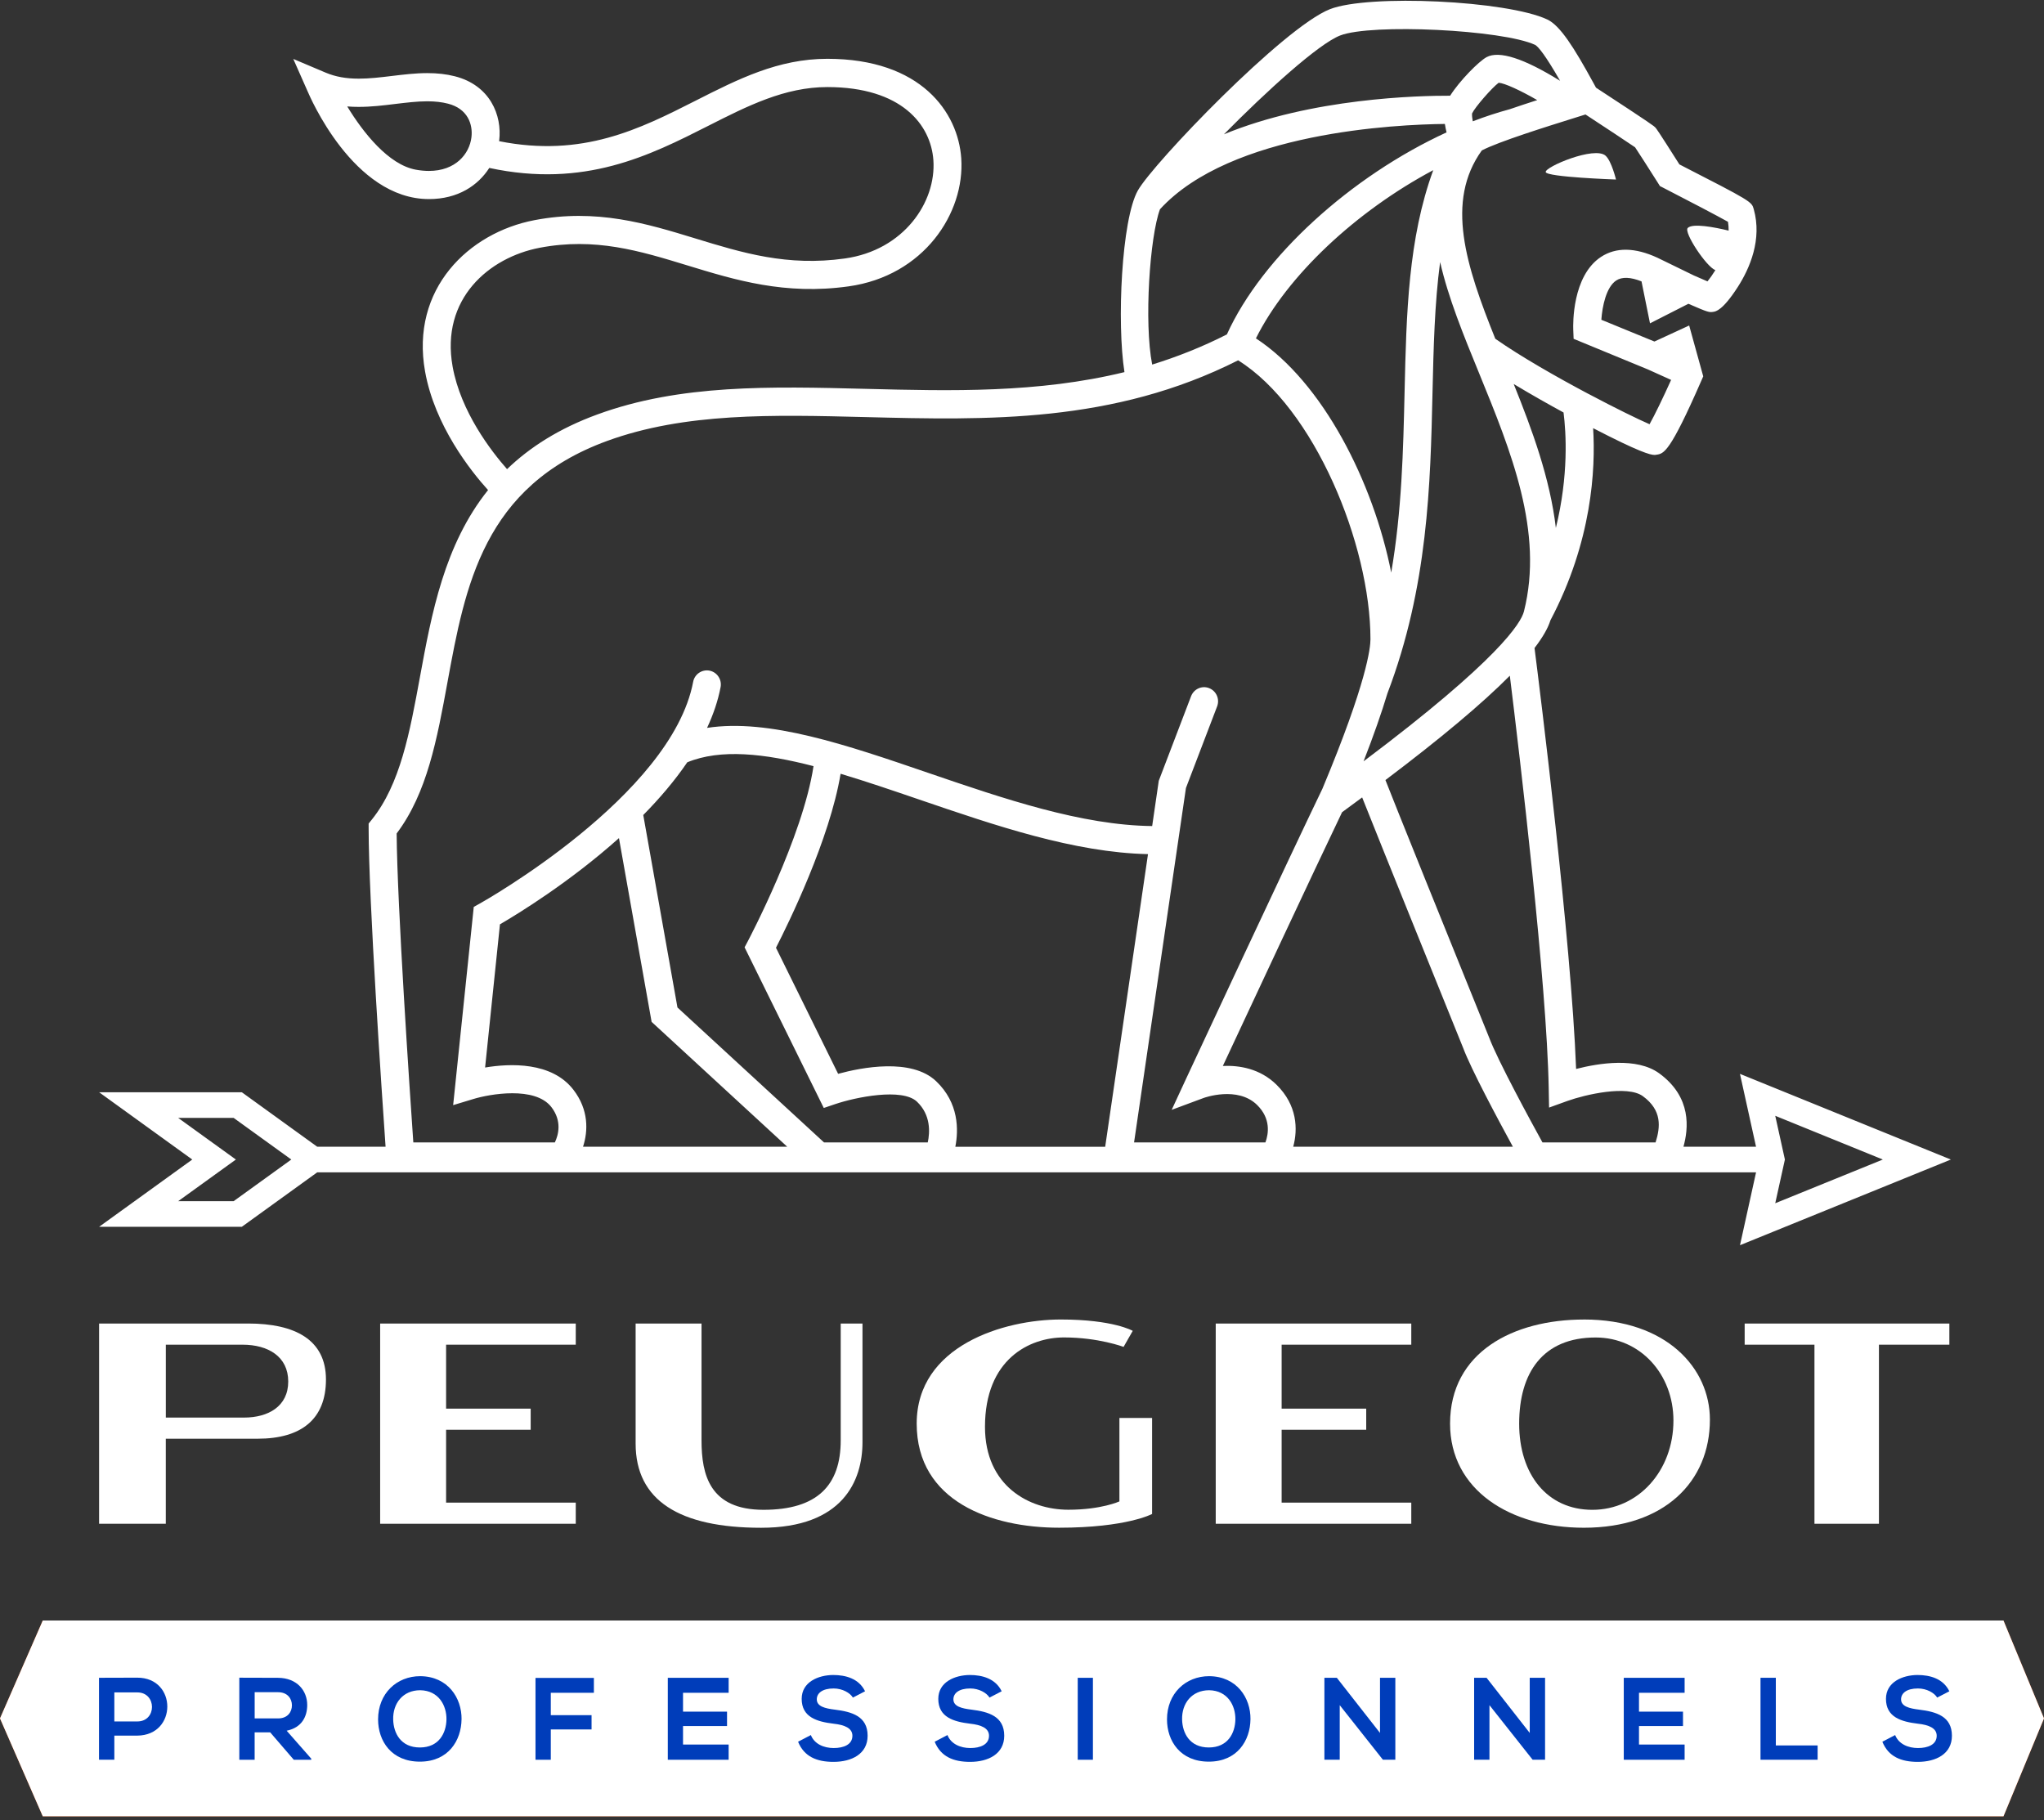<svg width="146" height="130" viewBox="0 0 146 130" fill="none" xmlns="http://www.w3.org/2000/svg">
<rect x="0" y="0" width="146" height="130" fill="#333333" stroke="none"/>
<path d="M17.721 94.538H7.078V108.839H11.843V102.764H18.406C21.521 102.764 23.283 101.371 23.283 98.534C23.283 95.697 21.08 94.536 17.721 94.536V94.538ZM17.433 101.254H11.845V96.048H17.322C19.157 96.048 20.588 96.899 20.588 98.678C20.588 100.458 19.155 101.254 17.433 101.254Z" fill="white"/>
<path d="M27.154 94.538H41.126V96.048H31.864V100.616H37.906V102.125H31.864V107.329H41.126V108.839H27.154V94.538Z" fill="white"/>
<path d="M86.838 94.538H100.806V96.048H91.545V100.616H97.587V102.125H91.545V107.329H100.806V108.839H86.838V94.538Z" fill="white"/>
<path d="M45.4 94.538H50.109V102.881C50.109 105.338 50.691 107.842 54.536 107.842C58.381 107.842 60.051 106.092 60.051 102.881V94.538H61.606V103.012C61.606 105.761 60.208 109.125 54.366 109.125C48.523 109.125 45.402 107.17 45.402 103.114V94.539L45.4 94.538Z" fill="white"/>
<path d="M80.256 96.205L80.91 95.06C80.91 95.06 79.531 94.249 75.769 94.249C71.721 94.249 65.478 96.112 65.478 101.685C65.478 107.258 70.829 109.121 75.653 109.121C80.478 109.121 82.292 108.14 82.292 108.14V101.28H79.958V107.242C79.958 107.242 78.667 107.837 76.313 107.837C73.511 107.837 70.356 106.141 70.356 101.917C70.356 97.082 73.535 95.53 75.999 95.53C78.463 95.53 80.256 96.205 80.256 96.205Z" fill="white"/>
<path d="M113.135 94.251C108.098 94.251 103.576 96.578 103.576 101.687C103.576 106.434 107.883 109.123 113.135 109.123C118.891 109.123 122.136 105.827 122.136 101.398C122.136 97.734 119.048 94.249 113.135 94.249V94.251ZM113.738 107.843C110.523 107.843 108.512 105.326 108.512 101.689C108.512 98.051 110.2 95.534 113.974 95.534C117.175 95.534 119.531 98.167 119.531 101.465C119.531 105.046 117.03 107.843 113.738 107.843Z" fill="white"/>
<path d="M124.619 94.538V96.048H129.604V108.839H134.21V96.048H139.24V94.538H124.619Z" fill="white"/>
<path d="M139.345 82.823L124.283 76.704L125.431 81.907H120.247C120.6 80.63 120.863 78.377 118.51 76.662C116.913 75.504 114.203 75.935 112.579 76.353C112.23 67.159 109.993 49.301 109.609 46.286C110.197 45.52 110.575 44.86 110.747 44.302C113.718 38.671 113.975 33.501 113.795 30.583C117.087 32.286 117.873 32.495 118.183 32.495C118.236 32.495 118.275 32.487 118.314 32.48C118.849 32.403 119.274 32.338 121.515 27.213L121.66 26.882L120.655 23.25L118.174 24.394L114.382 22.84C114.449 21.87 114.732 20.503 115.445 20.034C115.858 19.762 116.464 19.786 117.251 20.099L117.857 23.095L120.6 21.698C122.03 22.323 122.083 22.316 122.371 22.276C122.556 22.25 123.046 22.178 124.129 20.497C124.991 19.154 125.874 17.1 125.267 14.938C125.118 14.405 125.113 14.385 119.956 11.742C118.421 9.319 118.315 9.194 118.251 9.122C118.14 8.998 118.082 8.934 114.001 6.263C113.952 6.175 113.893 6.065 113.821 5.934C112.425 3.381 111.436 1.822 110.519 1.391C107.639 0.04 97.778 -0.427 95.002 0.653C91.68 1.952 82.357 11.677 81.273 13.61C80.109 15.683 79.765 23.059 80.318 26.58C74.156 28.084 67.934 27.93 61.855 27.775C55.032 27.602 48.588 27.438 42.672 29.602C39.934 30.602 37.842 31.945 36.218 33.509C35.091 32.231 32.908 29.409 32.33 26.184C31.458 21.338 34.938 18.391 38.539 17.699C42.504 16.941 45.701 17.919 49.085 18.954C52.52 20.005 56.071 21.092 60.617 20.454C65.994 19.702 68.929 15.213 68.661 11.31C68.437 8.029 65.795 4.2 59.094 4.2C55.585 4.2 52.719 5.653 49.685 7.192C45.717 9.202 41.625 11.278 35.65 10.084C35.652 10.074 35.655 10.066 35.655 10.053C35.882 8.219 34.988 6.081 32.482 5.447C31.884 5.295 31.242 5.222 30.522 5.222C29.67 5.222 28.817 5.327 27.992 5.426C27.172 5.525 26.394 5.618 25.624 5.618C24.709 5.618 23.961 5.481 23.273 5.193L20.949 4.21L21.976 6.532C22.099 6.81 25.213 14.22 30.638 14.22C32.72 14.22 34.151 13.242 34.949 11.995C41.763 13.459 46.434 11.095 50.58 8.993C53.396 7.565 56.056 6.219 59.094 6.219C64.417 6.219 66.498 8.923 66.671 11.451C66.876 14.432 64.565 17.871 60.343 18.463C56.23 19.04 53.041 18.064 49.665 17.031C46.197 15.97 42.615 14.875 38.169 15.727C33.486 16.623 29.301 20.626 30.364 26.544C31.059 30.413 33.627 33.642 34.861 35.004C31.733 38.91 30.828 43.834 29.994 48.37C29.272 52.304 28.592 56.019 26.555 58.547L26.331 58.824V59.184C26.331 64.282 27.296 78.407 27.541 81.907H22.657L17.273 78.017H7.08L13.733 82.823L7.08 87.627H17.273L22.66 83.736H125.433L124.285 88.942L139.347 82.823H139.345ZM33.674 9.81C33.528 11.004 32.532 12.209 30.638 12.209C30.339 12.209 30.023 12.18 29.699 12.12C27.75 11.763 25.939 9.473 24.803 7.603C25.069 7.625 25.339 7.635 25.622 7.635C26.515 7.635 27.384 7.53 28.229 7.426C29.031 7.33 29.789 7.236 30.522 7.236C31.075 7.236 31.558 7.291 31.995 7.403C33.407 7.76 33.788 8.881 33.674 9.81ZM16.689 85.796H12.728L16.848 82.823L12.728 79.849H16.689L20.807 82.823L16.689 85.796ZM111.133 37.709C110.714 34.157 109.434 30.685 108.121 27.428C109.393 28.197 110.68 28.917 111.682 29.464C111.865 30.898 112.055 33.956 111.133 37.709ZM102.322 28.041C102.398 24.82 102.469 21.692 102.866 18.716C103.445 21.264 104.532 23.93 105.651 26.66C107.928 32.231 110.286 37.987 108.853 43.673C108.647 44.482 107.087 47.1 97.397 54.38C98.117 52.535 98.686 50.906 99.101 49.529C102.005 41.923 102.174 34.548 102.322 28.041ZM89.708 24.17C91.95 19.668 96.884 15.079 102.375 12.154C100.586 17.039 100.455 22.386 100.327 27.996C100.23 32.192 100.13 36.482 99.373 40.901C98.099 34.464 94.502 27.312 89.708 24.168V24.17ZM113.245 8.174C114.581 9.049 116.329 10.201 116.792 10.521C117.034 10.879 117.765 12.024 118.42 13.057L118.566 13.291L118.809 13.414C120.65 14.361 122.678 15.422 123.428 15.843C123.461 16.056 123.477 16.267 123.474 16.473C122.451 16.224 120.9 15.931 120.552 16.283C120.248 16.591 121.885 19.061 122.527 19.296C122.329 19.616 122.133 19.888 121.964 20.099C121.675 19.976 121.313 19.82 120.99 19.676L118.388 18.409C116.788 17.67 115.43 17.645 114.356 18.351C112.291 19.712 112.36 23.161 112.375 23.554L112.401 24.201L117.711 26.389L119.365 27.136C118.809 28.371 118.199 29.637 117.825 30.302C116.997 29.941 115.35 29.138 113.491 28.15L113.452 28.132C111.191 26.932 108.623 25.469 106.807 24.196C104.699 18.953 103.229 14.387 105.843 10.746C107.045 10.115 110.566 9.017 112.298 8.475C112.684 8.355 113.007 8.255 113.248 8.177L113.245 8.174ZM105.148 8.101C105.363 7.647 106.565 6.27 107.049 5.91C107.484 5.944 108.578 6.445 109.803 7.15C109.126 7.368 108.459 7.587 107.84 7.801C106.962 8.037 106.081 8.328 105.199 8.665C105.156 8.435 105.133 8.226 105.148 8.099V8.101ZM95.722 2.536C97.953 1.663 107.345 2.124 109.66 3.209C109.889 3.349 110.377 3.929 111.436 5.772C108.847 4.166 107.081 3.598 106.182 4.083C105.627 4.385 104.258 5.767 103.581 6.837C101.338 6.829 93.685 7.004 87.424 9.593C90.459 6.516 94.172 3.139 95.722 2.536ZM82.856 14.947C87.912 9.419 99.78 8.89 103.205 8.853C103.237 9.067 103.282 9.272 103.326 9.455C96.514 12.585 90.149 18.333 87.635 23.886C85.897 24.772 84.057 25.498 82.298 26.04C81.707 23.014 82.13 16.901 82.856 14.945V14.947ZM41.645 81.907C42.011 80.786 42.06 79.274 40.962 77.844C39.415 75.828 36.427 75.954 34.65 76.25L35.711 66.022C37.004 65.271 40.703 63.005 44.211 59.864L46.544 72.99L56.23 81.908H41.647L41.645 81.907ZM66.268 81.599H58.857L48.39 71.963L45.947 58.215C47.102 57.042 48.186 55.779 49.09 54.45C51.466 53.471 54.597 53.814 58.108 54.724C57.347 59.786 53.468 67.128 53.427 67.208L53.185 67.665L58.841 79.14L59.666 78.861C61.112 78.371 64.441 77.687 65.498 78.691C66.493 79.638 66.427 80.875 66.269 81.6L66.268 81.599ZM68.239 81.907C68.472 80.715 68.501 78.781 66.864 77.226C65.1 75.549 61.529 76.246 59.866 76.701L55.427 67.696C56.307 65.977 59.266 59.955 60.043 55.268C61.857 55.811 63.746 56.456 65.668 57.113C71.113 58.975 76.729 60.892 82 61.009L78.942 81.91H68.239V81.907ZM90.382 81.599H81.005L84.71 56.286L86.939 50.452C87.135 49.933 86.879 49.351 86.365 49.152C85.852 48.949 85.276 49.212 85.077 49.729L82.769 55.77L82.298 59.003C77.263 58.951 71.703 57.053 66.311 55.208C60.478 53.209 54.919 51.309 50.505 51.991C50.947 51.041 51.282 50.068 51.471 49.08C51.574 48.537 51.219 48.008 50.678 47.901C50.136 47.801 49.614 48.154 49.511 48.702C47.964 56.859 34.431 64.449 34.296 64.524L33.84 64.778L32.368 78.937L33.807 78.501C34.962 78.147 38.222 77.562 39.388 79.08C40.156 80.081 39.886 81.07 39.632 81.602H29.523C29.271 77.961 28.372 64.694 28.332 59.533C30.514 56.638 31.217 52.796 31.961 48.74C33.224 41.852 34.531 34.728 43.355 31.499C48.919 29.467 55.181 29.623 61.808 29.791C70.521 30.012 79.524 30.239 88.438 25.737C93.876 29.128 97.89 38.893 97.89 45.665C97.89 46.248 97.641 48.733 94.457 56.34C92.152 61.108 84.793 76.894 84.72 77.054L83.692 79.274L85.972 78.426C85.996 78.416 88.391 77.547 89.792 78.924C90.789 79.905 90.61 80.992 90.388 81.6L90.382 81.599ZM92.373 81.907C92.714 80.655 92.664 78.939 91.178 77.477C90.001 76.324 88.528 76.086 87.346 76.138C89.218 72.127 93.785 62.352 95.862 58.015C95.965 57.939 96.102 57.837 96.276 57.71C96.625 57.456 96.964 57.204 97.297 56.958C98.564 60.157 103.855 73.228 104.508 74.844C105.082 76.383 107.028 80.011 108.062 81.907H92.371H92.373ZM118.254 81.599H110.175C109.348 80.1 106.975 75.736 106.367 74.11C103.585 67.237 99.441 56.975 98.96 55.718C102.921 52.729 105.873 50.253 107.845 48.264C108.562 54.069 110.487 70.244 110.622 77.714L110.648 79.112L111.957 78.639C113.235 78.18 116.236 77.49 117.344 78.295C118.732 79.307 118.6 80.507 118.256 81.597L118.254 81.599ZM126.803 79.699L134.487 82.823L126.803 85.945L127.493 82.823L126.803 79.699Z" fill="white"/>
<path d="M115.428 12.823C115.428 12.823 115.113 11.515 114.69 11.127C113.913 10.407 110.324 11.931 110.408 12.292C110.488 12.652 115.428 12.823 115.428 12.823Z" fill="white"/>
<path d="M143.105 129.735H3.055L0 122.742L3.055 115.75H143.105L146 122.742L143.105 129.735Z" fill="#F54E04"/>
<path d="M143.105 129.735H3.055L0 122.742L3.055 115.75H143.105L146 122.742L143.105 129.735Z" fill="white"/>
<path d="M8.167 123.971V125.694H7.072V119.84C7.976 119.84 8.906 119.832 9.808 119.832C12.661 119.832 12.669 123.947 9.808 123.971H8.166H8.167ZM8.167 122.959H9.809C11.21 122.959 11.202 120.885 9.809 120.885H8.167V122.959Z" fill="#003DBA"/>
<path d="M22.237 125.695H20.984L19.3 123.739H18.189V125.695H17.094V119.834C18.014 119.834 18.935 119.842 19.855 119.842C21.224 119.85 21.944 120.77 21.944 121.782C21.944 122.585 21.579 123.395 20.476 123.621L22.233 125.619V125.694L22.237 125.695ZM18.191 120.87V122.743H19.857C20.553 122.743 20.852 122.275 20.852 121.806C20.852 121.337 20.545 120.87 19.857 120.87H18.191Z" fill="#003DBA"/>
<path d="M32.967 122.802C32.951 124.315 32.03 125.83 29.991 125.83C27.951 125.83 27.006 124.349 27.006 122.812C27.006 120.964 28.333 119.725 30.016 119.725C31.997 119.741 32.985 121.281 32.969 122.802H32.967ZM29.991 124.818C31.359 124.818 31.872 123.781 31.89 122.82C31.906 121.842 31.351 120.753 30.016 120.729C28.781 120.729 28.051 121.665 28.085 122.828C28.109 123.79 28.624 124.818 29.992 124.818H29.991Z" fill="#003DBA"/>
<path d="M38.25 125.695V119.85H42.42V120.912H39.343V122.51H42.254V123.53H39.343V125.695H38.248H38.25Z" fill="#003DBA"/>
<path d="M52.046 125.695H47.701V119.842H52.046V120.912H48.788V122.259H51.931V123.287H48.788V124.609H52.046V125.695Z" fill="#003DBA"/>
<path d="M60.922 121.255C60.722 120.921 60.175 120.603 59.545 120.603C58.733 120.603 58.342 120.945 58.342 121.38C58.342 121.889 58.939 122.031 59.635 122.116C60.846 122.267 61.973 122.585 61.973 123.981C61.973 125.285 60.828 125.846 59.535 125.846C58.35 125.846 57.438 125.478 57.006 124.408L57.918 123.931C58.175 124.575 58.846 124.858 59.551 124.858C60.258 124.858 60.886 124.615 60.886 123.981C60.886 123.43 60.314 123.204 59.544 123.12C58.358 122.977 57.263 122.659 57.263 121.347C57.263 120.144 58.44 119.649 59.51 119.641C60.413 119.641 61.351 119.9 61.79 120.804L60.92 121.255H60.922Z" fill="#003DBA"/>
<path d="M70.68 121.255C70.48 120.921 69.933 120.603 69.303 120.603C68.491 120.603 68.1 120.945 68.1 121.38C68.1 121.889 68.697 122.031 69.393 122.116C70.604 122.267 71.731 122.585 71.731 123.981C71.731 125.285 70.586 125.846 69.293 125.846C68.108 125.846 67.196 125.478 66.764 124.408L67.675 123.931C67.933 124.575 68.603 124.858 69.309 124.858C70.015 124.858 70.644 124.615 70.644 123.981C70.644 123.43 70.072 123.204 69.301 123.12C68.116 122.977 67.021 122.659 67.021 121.347C67.021 120.144 68.198 119.649 69.268 119.641C70.171 119.641 71.109 119.9 71.548 120.804L70.678 121.255H70.68Z" fill="#003DBA"/>
<path d="M76.981 125.695V119.842H78.066V125.695H76.981Z" fill="#003DBA"/>
<path d="M89.319 122.802C89.303 124.315 88.381 125.83 86.342 125.83C84.303 125.83 83.357 124.349 83.357 122.812C83.357 120.964 84.684 119.725 86.368 119.725C88.349 119.741 89.337 121.281 89.32 122.802H89.319ZM86.342 124.818C87.711 124.818 88.224 123.781 88.241 122.82C88.257 121.842 87.703 120.753 86.368 120.729C85.133 120.729 84.403 121.665 84.436 122.828C84.461 123.79 84.975 124.818 86.344 124.818H86.342Z" fill="#003DBA"/>
<path d="M98.572 123.78V119.84H99.667V125.694H98.779L95.695 121.796V125.694H94.6V119.84H95.487L98.572 123.78Z" fill="#003DBA"/>
<path d="M109.267 123.78V119.84H110.362V125.694H109.474L106.39 121.796V125.694H105.295V119.84H106.183L109.267 123.78Z" fill="#003DBA"/>
<path d="M120.33 125.695H115.984V119.842H120.33V120.912H117.071V122.259H120.214V123.287H117.071V124.609H120.33V125.695Z" fill="#003DBA"/>
<path d="M126.845 119.84V124.673H129.83V125.694H125.75V119.84H126.845Z" fill="#003DBA"/>
<path d="M138.371 121.255C138.171 120.921 137.625 120.603 136.994 120.603C136.182 120.603 135.791 120.945 135.791 121.38C135.791 121.889 136.388 122.031 137.084 122.116C138.295 122.267 139.423 122.585 139.423 123.981C139.423 125.285 138.278 125.846 136.985 125.846C135.799 125.846 134.888 125.478 134.455 124.408L135.367 123.931C135.624 124.575 136.295 124.858 137.001 124.858C137.707 124.858 138.336 124.615 138.336 123.981C138.336 123.43 137.763 123.204 136.993 123.12C135.808 122.977 134.712 122.659 134.712 121.347C134.712 120.144 135.89 119.649 136.959 119.641C137.863 119.641 138.8 119.9 139.239 120.804L138.369 121.255H138.371Z" fill="#003DBA"/>
</svg>
